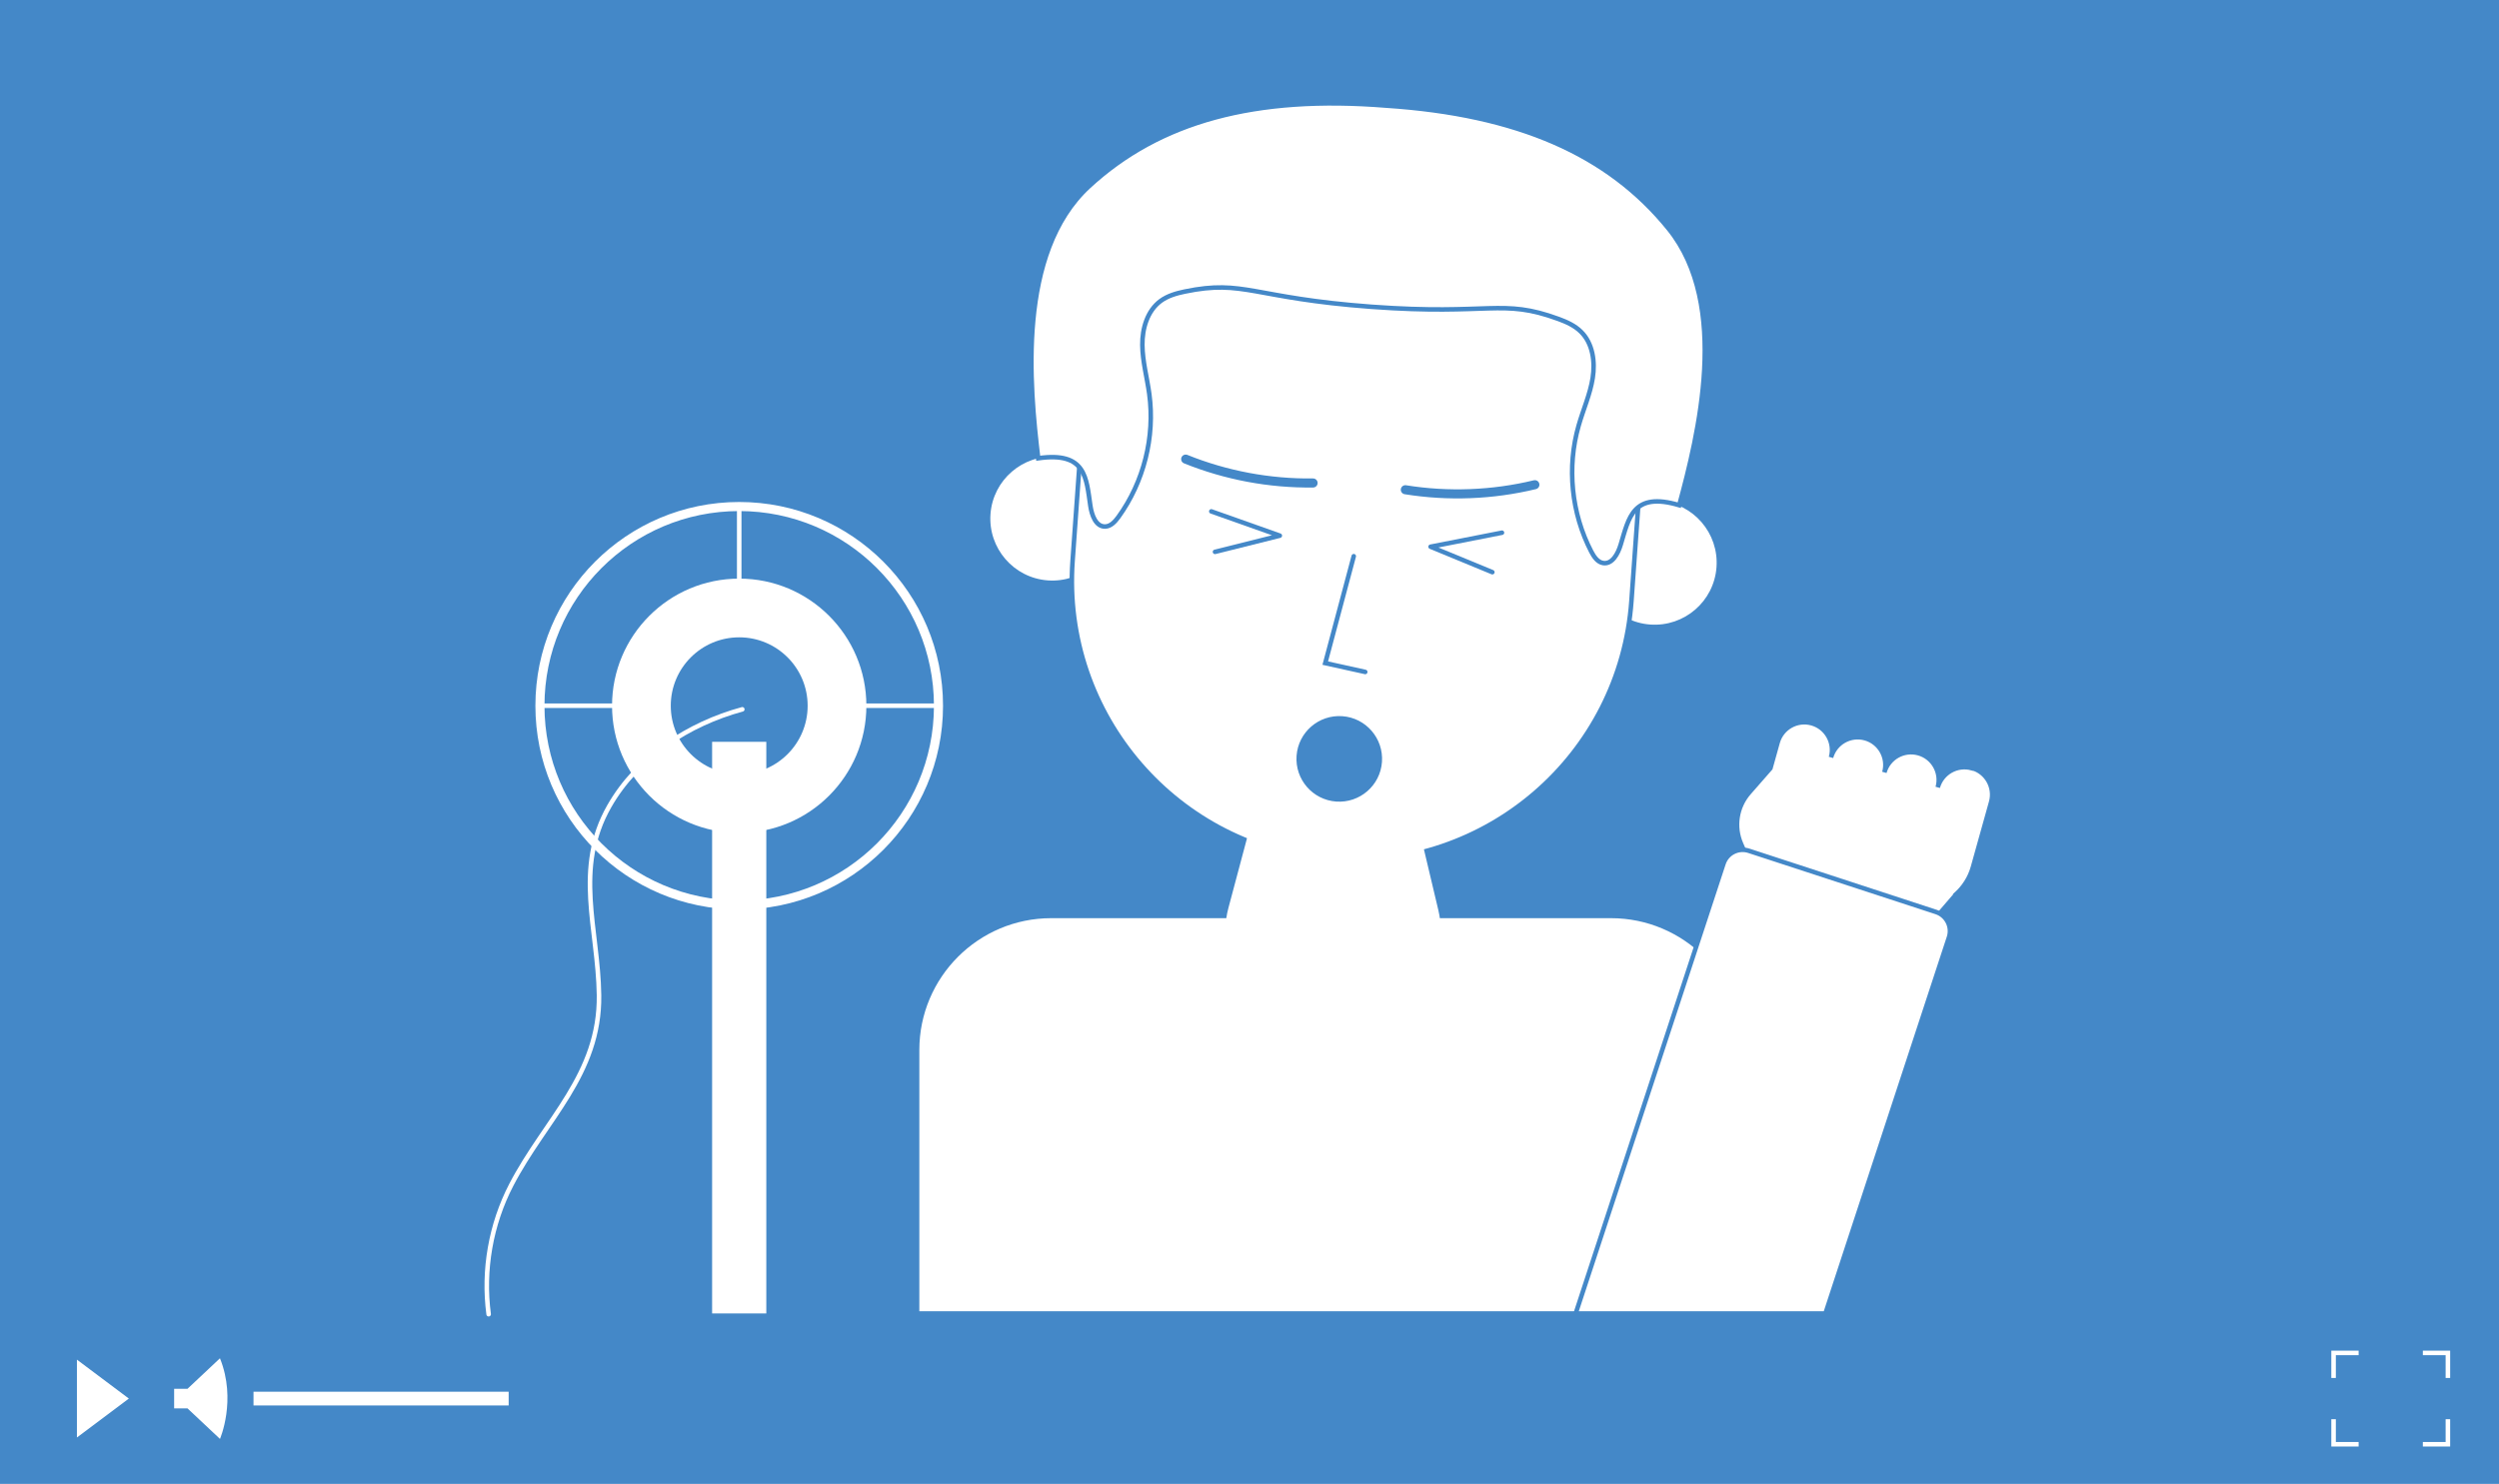 <?xml version="1.0" encoding="UTF-8"?>
<svg id="Layer_1" data-name="Layer 1" xmlns="http://www.w3.org/2000/svg" viewBox="0 0 550.64 327.01">
  <defs>
    <style>
      .cls-1, .cls-2 {
        fill: #fff;
      }

      .cls-3 {
        stroke-linejoin: round;
      }

      .cls-3, .cls-4, .cls-5, .cls-6, .cls-7, .cls-8 {
        fill: none;
      }

      .cls-3, .cls-5, .cls-6, .cls-7, .cls-8 {
        stroke-linecap: round;
      }

      .cls-3, .cls-5, .cls-7, .cls-2, .cls-9 {
        stroke: #4488c8;
      }

      .cls-4, .cls-5, .cls-6, .cls-7, .cls-8, .cls-2, .cls-9 {
        stroke-miterlimit: 10;
      }

      .cls-4, .cls-6, .cls-8 {
        stroke: #fff;
      }

      .cls-5, .cls-8 {
        stroke-width: 2px;
      }

      .cls-10, .cls-9 {
        fill: #4488c8;
      }
    </style>
  </defs>
  <rect class="cls-10" width="550.64" height="327.01"/>
  <rect class="cls-10" y="289.5" width="550.64" height="37.51"/>
  <polygon class="cls-1" points="16.95 299.67 16.95 316.83 28.39 308.25 16.95 299.67"/>
  <path class="cls-1" d="m48.47,299.37l-7.16,6.73h-2.94v4.31h2.94l7.16,6.73s3.71-8.54,0-17.76Z"/>
  <rect class="cls-1" x="55.86" y="306.74" width="56.22" height="3.03"/>
  <g>
    <polyline class="cls-4" points="514.19 303.71 514.19 298.19 519.71 298.19"/>
    <polyline class="cls-4" points="539.38 303.71 539.38 298.19 533.86 298.19"/>
    <polyline class="cls-4" points="539.38 312.8 539.38 318.32 533.86 318.32"/>
    <polyline class="cls-4" points="514.19 312.8 514.19 318.32 519.71 318.32"/>
  </g>
  <g>
    <path class="cls-2" d="m434.5,169.31c-3.25-.91-6.62.99-7.53,4.23.91-3.25-.99-6.62-4.23-7.53-3.25-.91-6.62.99-7.53,4.23.91-3.25-.99-6.62-4.23-7.53-3.25-.91-6.62.99-7.53,4.23.91-3.25-.99-6.62-4.23-7.53-3.25-.91-6.62.99-7.53,4.23l-1.59,5.69h0l-4.71,5.38c-2.73,3.11-3.41,7.52-1.75,11.32l3.57,8.14,36.19,11.81,7.65-8.88-.02-.02c1.7-1.55,3.03-3.56,3.7-5.95l4.01-14.34c.91-3.25-.99-6.62-4.23-7.53Z"/>
    <path class="cls-2" d="m231.63,201.87h123.34c16.31,0,29.56,13.24,29.56,29.56v58.07h-182.46v-58.07c0-16.31,13.24-29.56,29.56-29.56Z"/>
    <path class="cls-1" d="m245.49,115.3c-.55,7.52-7.1,13.17-14.62,12.62-7.52-.55-13.17-7.1-12.62-14.62.55-7.52,7.1-13.17,14.62-12.62,7.52.55,13.17,7.1,12.62,14.62Z"/>
    <path class="cls-1" d="m378.22,125.03c-.55,7.52-7.1,13.17-14.62,12.62-7.52-.55-13.17-7.1-12.62-14.62.55-7.52,7.1-13.17,14.62-12.62,7.52.55,13.17,7.1,12.62,14.62Z"/>
    <path class="cls-2" d="m293.5,189.6h0c-34-2.43-59.6-31.97-57.16-65.97l5.18-72.47,123.14,8.81-5.18,72.47c-2.43,34-31.97,59.6-65.97,57.16Z"/>
    <polyline class="cls-7" points="298.29 122.59 292.01 146.15 300.82 148.1"/>
    <path class="cls-9" d="m304.01,167.9c-.35,4.92-4.63,8.62-9.55,8.27-4.92-.35-8.62-4.63-8.27-9.55.35-4.92,4.63-8.62,9.55-8.27,4.92.35,8.62,4.63,8.27,9.55Z"/>
    <path class="cls-2" d="m367.73,50.46c-13.33-16.53-33.38-25.27-62.27-27.18-28.85-2.33-49.96,3.4-65.56,17.81-15.88,14.67-13.04,44.04-11.14,59.91,10.6-1.53,10.58,4.39,11.5,10.51.3,2.02,1.19,4.57,3.23,4.54,1.26-.02,2.21-1.09,2.95-2.1,5.59-7.74,8.08-17.65,6.8-27.11-.49-3.61-1.49-7.16-1.53-10.8-.04-3.64,1.1-7.55,4.03-9.71,1.55-1.14,3.45-1.68,5.33-2.07,13.12-2.72,14.88,1.43,41.14,3.36,26.27,1.93,28.61-1.93,41.19,2.68,1.8.66,3.61,1.47,4.97,2.83,2.59,2.56,3.14,6.59,2.57,10.19-.57,3.59-2.09,6.96-3.09,10.46-2.64,9.17-1.62,19.34,2.78,27.81.58,1.11,1.37,2.31,2.61,2.51,2.01.32,3.27-2.07,3.86-4.02,1.8-5.92,2.64-11.78,12.91-8.73,4.19-15.42,11.29-44.07-2.29-60.9Z"/>
    <polyline class="cls-3" points="266.9 112.71 282 118.06 267.72 121.63"/>
    <path class="cls-5" d="m261.26,101.19c8.89,3.59,18.49,5.38,28.07,5.26"/>
    <polyline class="cls-3" points="330.95 117.41 315.22 120.5 328.83 126.11"/>
    <path class="cls-5" d="m338.2,106.83c-9.31,2.25-19.08,2.63-28.54,1.11"/>
    <path class="cls-1" d="m276.08,179.84l-5.41,20.29c-3.2,11.99,5.84,23.76,18.25,23.76h9.64c12.2,0,21.2-11.38,18.38-23.25l-4.93-20.8h-35.94Z"/>
    <path class="cls-2" d="m402.22,289.5h-55.03l32.57-99.15c.76-2.32,3.27-3.59,5.59-2.83l41.26,13.49c2.33.76,3.6,3.27,2.83,5.6l-27.22,82.89Z"/>
  </g>
  <g>
    <circle class="cls-1" cx="162.88" cy="155.55" r="28.02"/>
    <circle class="cls-8" cx="162.88" cy="155.55" r="43.91"/>
    <line class="cls-6" x1="162.88" y1="111.64" x2="162.88" y2="199.46"/>
    <line class="cls-6" x1="118.97" y1="155.55" x2="206.79" y2="155.55"/>
    <circle class="cls-10" cx="162.88" cy="155.55" r="15.08"/>
    <rect class="cls-1" x="156.91" y="163.5" width="11.94" height="125.99"/>
    <path class="cls-6" d="m163.56,156.34c-11.84,3.21-23.13,10.53-29.3,21.34-7.86,13.76-2.47,27.02-2.27,41.67.23,17.46-11.9,27.47-19.34,41.82-4.51,8.69-6.27,18.79-4.98,28.49"/>
  </g>
</svg>